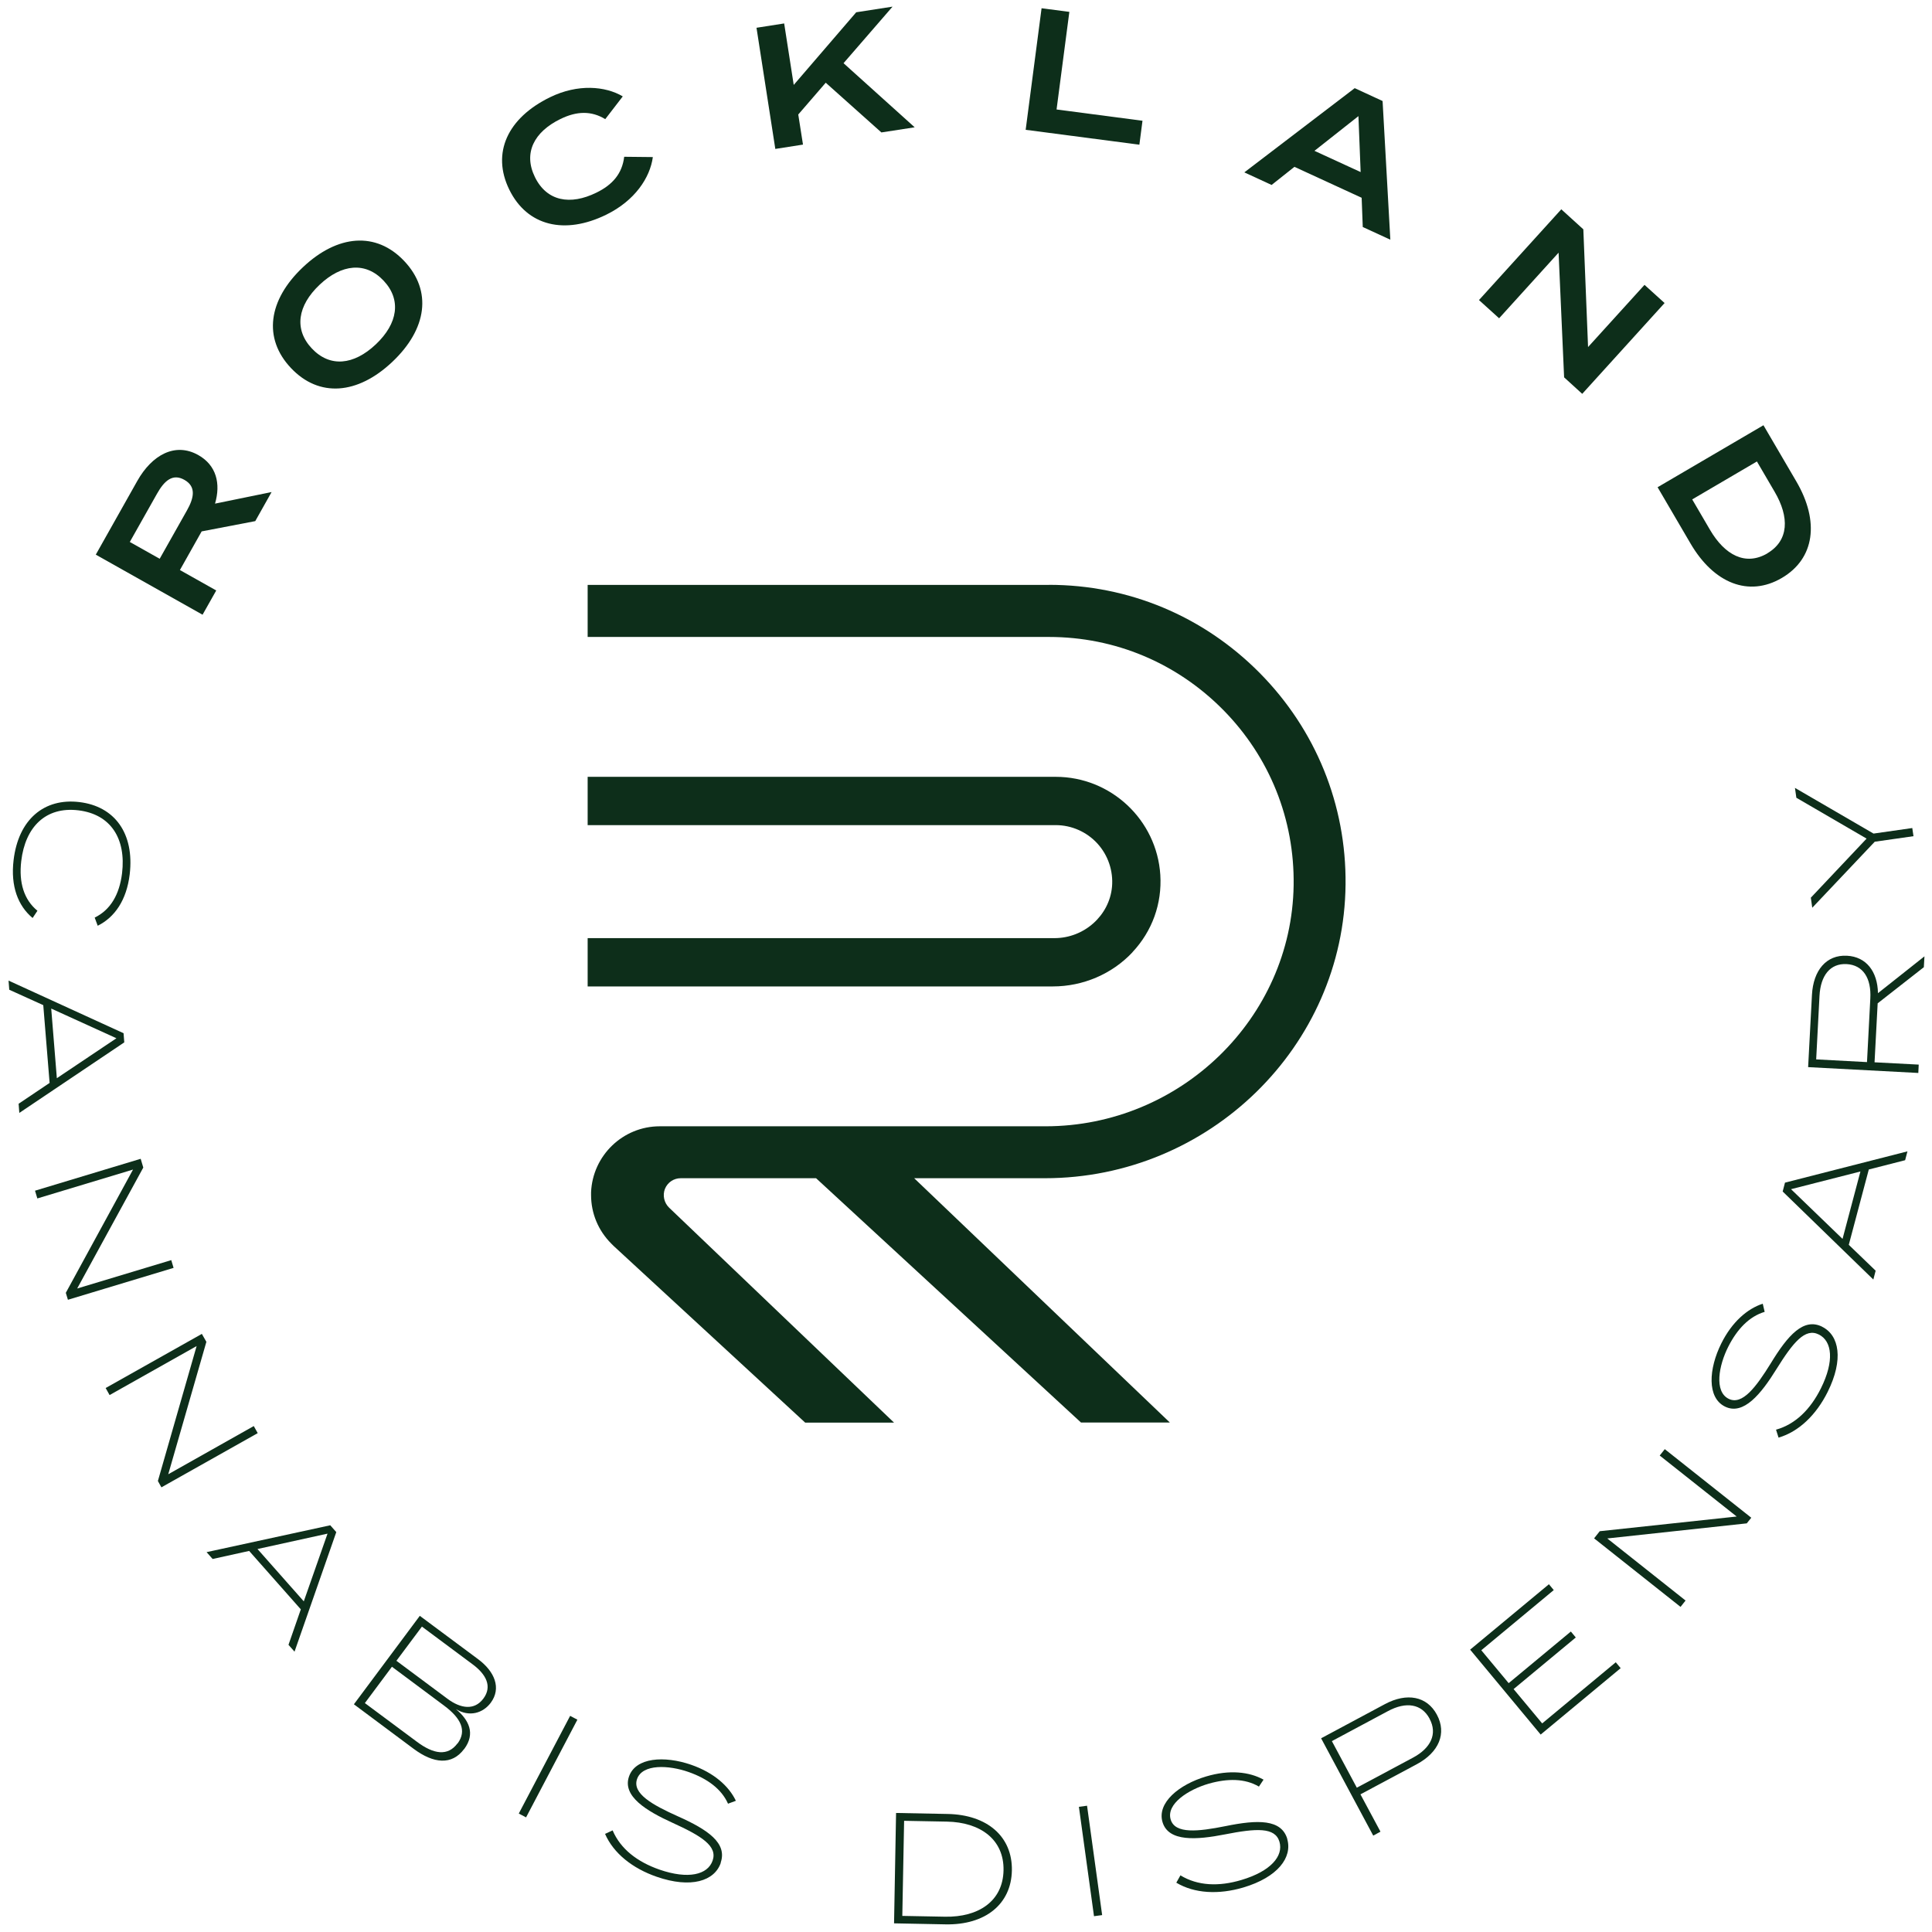 <svg width="275" height="275" viewBox="0 0 275 275" fill="none" xmlns="http://www.w3.org/2000/svg">
<path d="M36.323 74.178L28.703 75.639L25.609 81.139L30.78 84.047L28.832 87.499L13.635 78.948L19.537 68.464C21.628 64.754 24.922 62.921 28.216 64.768C30.809 66.229 31.439 68.836 30.608 71.686L38.658 70.039L36.323 74.193V74.178ZM26.598 72.674C27.629 70.856 27.944 69.266 26.254 68.306C24.564 67.346 23.375 68.449 22.344 70.283L18.477 77.143L22.73 79.535L26.598 72.674Z" fill="#0D2E1A"/>
<path d="M41.422 52.393C37.411 48.154 38.171 42.711 43.112 38.042C48.053 33.372 53.539 32.928 57.535 37.154C61.546 41.393 60.786 46.836 55.845 51.505C50.904 56.175 45.418 56.618 41.422 52.393ZM54.599 39.947C52.035 37.225 48.626 37.569 45.49 40.534C42.353 43.499 41.823 46.879 44.387 49.6C46.95 52.322 50.345 51.992 53.496 49.013C56.633 46.048 57.163 42.668 54.599 39.947Z" fill="#0D2E1A"/>
<path d="M88.859 22.315L92.927 22.358C92.526 25.294 90.378 28.56 86.281 30.565C80.394 33.444 75.038 32.198 72.488 26.984C69.939 21.771 72.245 16.786 78.303 13.836C82.242 11.917 86.152 12.246 88.644 13.721L86.152 16.958C84.176 15.755 82.099 15.798 79.764 16.944C76.04 18.763 74.451 21.756 76.141 25.208C77.831 28.66 81.168 29.247 84.878 27.428C87.212 26.297 88.559 24.693 88.845 22.329L88.859 22.315Z" fill="#0D2E1A"/>
<path d="M125.454 18.849L117.534 11.773L113.624 16.299L114.297 20.582L110.358 21.198L107.68 3.953L111.618 3.337L112.979 12.088L121.874 1.747L127.044 0.945L120.069 8.995L130.195 18.119L125.469 18.849H125.454Z" fill="#0D2E1A"/>
<path d="M162.622 17.188L162.178 20.596L145.993 18.477L148.257 1.174L152.21 1.69L150.391 15.583L162.622 17.188Z" fill="#0D2E1A"/>
<path d="M193.832 28.159L184.25 23.747L180.999 26.326L177.117 24.535L192.829 12.547L196.797 14.38L197.9 34.117L193.975 32.312L193.818 28.173L193.832 28.159ZM193.674 24.506L193.359 16.529L187.1 21.47L193.674 24.492V24.506Z" fill="#0D2E1A"/>
<path d="M236.93 43.141L225.214 56.06L222.635 53.711L221.848 35.965L213.383 45.303L210.518 42.711L222.234 29.792L225.371 32.642L226.044 49.4L234.079 40.548L236.944 43.141H236.93Z" fill="#0D2E1A"/>
<path d="M253.616 82.271C248.918 85.021 243.948 83.044 240.625 77.358L235.941 69.352L251.009 60.529L255.693 68.535C259.016 74.221 258.314 79.521 253.616 82.271ZM251.553 78.762C254.647 76.943 254.719 73.606 252.599 69.996L250.078 65.685L240.868 71.085L243.389 75.396C245.509 79.02 248.445 80.581 251.553 78.776V78.762Z" fill="#0D2E1A"/>
<path d="M5.328 129.637L4.641 130.668C2.564 128.935 1.49 126.156 1.934 122.432C2.621 116.631 6.288 113.566 11.301 114.168C16.314 114.769 19.15 118.608 18.462 124.452C18.018 128.133 16.328 130.568 13.908 131.771L13.478 130.611C15.712 129.522 17.001 127.345 17.374 124.294C17.961 119.41 15.798 115.901 11.158 115.342C6.517 114.784 3.595 117.691 3.022 122.575C2.664 125.626 3.409 128.061 5.328 129.637Z" fill="#0D2E1A"/>
<path d="M7.061 154.143L6.159 143.072L1.318 140.88L1.217 139.577L17.588 147.068L17.689 148.371L2.75 158.411L2.65 157.108L7.061 154.143ZM8.092 153.47L16.572 147.784L7.29 143.559L8.092 153.47Z" fill="#0D2E1A"/>
<path d="M24.707 180.469L9.668 185.009L9.367 184.021L18.935 166.475L5.314 170.586L4.984 169.483L20.023 164.943L20.396 166.189L10.986 183.405L24.378 179.366L24.707 180.469Z" fill="#0D2E1A"/>
<path d="M36.667 204.001L22.974 211.707L22.473 210.805L27.987 191.598L15.598 198.573L15.039 197.57L28.732 189.865L29.376 190.996L23.948 209.845L36.122 202.984L36.681 203.987L36.667 204.001Z" fill="#0D2E1A"/>
<path d="M42.825 229.081L35.464 220.759L30.264 221.905L29.405 220.931L47.008 217.107L47.867 218.081L41.923 235.096L41.064 234.122L42.811 229.095L42.825 229.081ZM43.241 227.935L46.621 218.296L36.652 220.487L43.241 227.935Z" fill="#0D2E1A"/>
<path d="M66.057 248.961C64.324 251.281 61.732 251.052 58.867 248.918L50.374 242.587L59.755 229.997L68.077 236.185C70.397 237.918 71.4 240.281 69.853 242.372C68.736 243.862 66.802 244.435 64.897 243.275C66.731 244.807 67.719 246.741 66.072 248.961H66.057ZM65.126 248.173C66.487 246.34 65.613 244.564 63.207 242.773L55.788 237.245L51.935 242.415L59.354 247.93C61.746 249.72 63.751 249.992 65.112 248.159L65.126 248.173ZM56.432 236.4L63.708 241.814C65.556 243.189 67.518 243.504 68.807 241.771C70.096 240.038 69.18 238.333 67.332 236.944L60.056 231.53L56.432 236.385V236.4Z" fill="#0D2E1A"/>
<path d="M73.849 258.128L81.154 244.234L82.185 244.779L74.88 258.686L73.849 258.142V258.128Z" fill="#0D2E1A"/>
<path d="M102.595 265.16C101.707 267.753 98.341 268.827 93.471 267.137C90.034 265.948 87.327 263.8 86.124 261.035L87.198 260.534C88.329 263.184 90.707 265.017 93.872 266.12C97.969 267.538 100.747 266.85 101.435 264.831C102.151 262.768 99.859 261.336 95.734 259.46C92.025 257.77 88.559 255.678 89.532 252.871C90.463 250.15 94.56 249.878 98.37 251.195C101.592 252.313 103.741 254.217 104.743 256.323L103.626 256.738C102.695 254.633 100.676 253.172 98.055 252.241C95.19 251.224 91.438 251.052 90.678 253.229C89.962 255.292 92.87 256.91 96.479 258.529C100.79 260.448 103.54 262.353 102.581 265.132L102.595 265.16Z" fill="#0D2E1A"/>
<path d="M144.031 266.234C143.945 271.033 140.25 274.026 134.578 273.912L127.259 273.768L127.546 258.056L134.865 258.199C140.536 258.3 144.117 261.422 144.031 266.234ZM142.842 266.22C142.928 261.823 139.534 259.374 134.779 259.288L128.691 259.173L128.434 272.708L134.521 272.823C139.276 272.909 142.757 270.617 142.842 266.22Z" fill="#0D2E1A"/>
<path d="M155.719 272.751L153.57 257.182L154.73 257.025L156.879 272.594L155.719 272.751Z" fill="#0D2E1A"/>
<path d="M183.219 261.751C183.992 264.372 181.887 267.208 176.96 268.669C173.465 269.7 170.027 269.529 167.435 267.982L168.022 266.936C170.486 268.44 173.493 268.555 176.702 267.595C180.855 266.363 182.717 264.2 182.116 262.152C181.5 260.061 178.807 260.233 174.353 261.107C170.342 261.894 166.318 262.195 165.473 259.359C164.656 256.609 167.822 254.003 171.689 252.857C174.969 251.883 177.819 252.184 179.853 253.315L179.194 254.303C177.203 253.129 174.725 253.129 172.047 253.888C169.139 254.733 165.974 256.767 166.633 258.987C167.249 261.078 170.557 260.706 174.424 259.932C179.036 258.987 182.388 258.93 183.233 261.751H183.219Z" fill="#0D2E1A"/>
<path d="M204.531 244.077C205.949 246.727 204.818 249.419 201.681 251.109L193.646 255.406L196.496 260.72L195.465 261.279L188.046 247.428L197.112 242.573C200.263 240.883 203.128 241.441 204.531 244.077ZM203.486 244.635C202.354 242.516 200.134 242.172 197.556 243.561L189.578 247.83L193.13 254.461L201.108 250.193C203.686 248.818 204.632 246.784 203.486 244.65V244.635Z" fill="#0D2E1A"/>
<path d="M229.983 236.6L230.685 237.445L219.298 246.898L209.258 234.81L220.473 225.5L221.16 226.331L210.848 234.896L214.743 239.579L223.595 232.232L224.297 233.077L215.445 240.424L219.513 245.309L229.997 236.6H229.983Z" fill="#0D2E1A"/>
<path d="M236.973 206.279L249.276 216.033L248.632 216.835L228.78 218.983L239.923 227.82L239.207 228.723L226.904 218.969L227.706 217.952L247.199 215.861L236.242 207.181L236.958 206.279H236.973Z" fill="#0D2E1A"/>
<path d="M259.359 188.848C261.809 190.065 262.439 193.531 260.147 198.129C258.529 201.38 256.051 203.786 253.158 204.632L252.799 203.5C255.564 202.727 257.698 200.607 259.188 197.613C261.121 193.732 260.792 190.896 258.887 189.951C256.939 188.977 255.234 191.068 252.842 194.906C250.694 198.372 248.173 201.523 245.523 200.206C242.96 198.931 243.203 194.849 245.008 191.225C246.526 188.175 248.689 186.298 250.909 185.568L251.181 186.728C248.975 187.387 247.271 189.191 246.01 191.669C244.635 194.376 243.977 198.072 246.053 199.103C248.001 200.077 249.978 197.398 252.055 194.047C254.504 190.022 256.738 187.53 259.374 188.848H259.359Z" fill="#0D2E1A"/>
<path d="M266.005 166.461L263.155 177.189L266.979 180.87L266.65 182.13L253.745 169.598L254.074 168.337L271.505 163.883L271.176 165.143L266.019 166.461H266.005ZM264.816 166.747L254.934 169.268L262.267 176.344L264.816 166.733V166.747Z" fill="#0D2E1A"/>
<path d="M273.854 137.658L267.266 142.814L266.822 151.207L273.109 151.536L273.052 152.725L257.368 151.895L257.913 141.611C258.099 138.116 259.961 135.882 262.897 136.039C265.647 136.182 267.251 138.288 267.309 141.367L273.926 136.125L273.84 137.643L273.854 137.658ZM266.22 142.126C266.378 139.233 265.189 137.357 262.84 137.228C260.505 137.113 259.145 138.846 258.987 141.74L258.514 150.792L265.747 151.178L266.22 142.126Z" fill="#0D2E1A"/>
<path d="M257.741 127.789L265.69 119.367L255.693 113.552L255.492 112.148L266.678 118.651L272.193 117.863L272.365 119.023L266.85 119.811L257.956 129.207L257.755 127.789H257.741Z" fill="#0D2E1A"/>
<path d="M149.316 83.259H83.646V90.664H149.316C158.712 90.664 167.506 94.359 174.124 101.062C180.727 107.766 184.279 116.631 184.135 126.027C183.849 144.934 168.008 160.316 148.815 160.316H93.915C88.644 160.316 84.348 164.499 84.133 169.712V170.099C84.133 172.72 85.164 175.169 87.012 177.017L87.341 177.346L114.612 202.497H127.259L95.247 171.904C94.531 171.216 94.288 170.156 94.646 169.225C95.018 168.309 95.892 167.707 96.894 167.707H116.159L153.871 202.483H166.518L130.124 167.707H148.729C172.104 167.707 191.311 148.944 191.526 125.898C191.641 114.555 187.286 103.855 179.294 95.777C171.288 87.699 160.646 83.245 149.302 83.245L149.316 83.259Z" fill="#0D2E1A"/>
<path d="M161.19 135.538C164.012 132.53 165.415 128.62 165.158 124.523C164.656 116.703 158.125 110.573 150.276 110.573H83.646V117.448H150.276C152.525 117.448 154.687 118.408 156.206 120.069C157.724 121.73 158.483 123.979 158.283 126.228C157.91 130.324 154.315 133.533 150.09 133.533H83.646V140.408H149.861C154.172 140.408 158.297 138.631 161.19 135.552V135.538Z" fill="#0D2E1A"/>
</svg>
